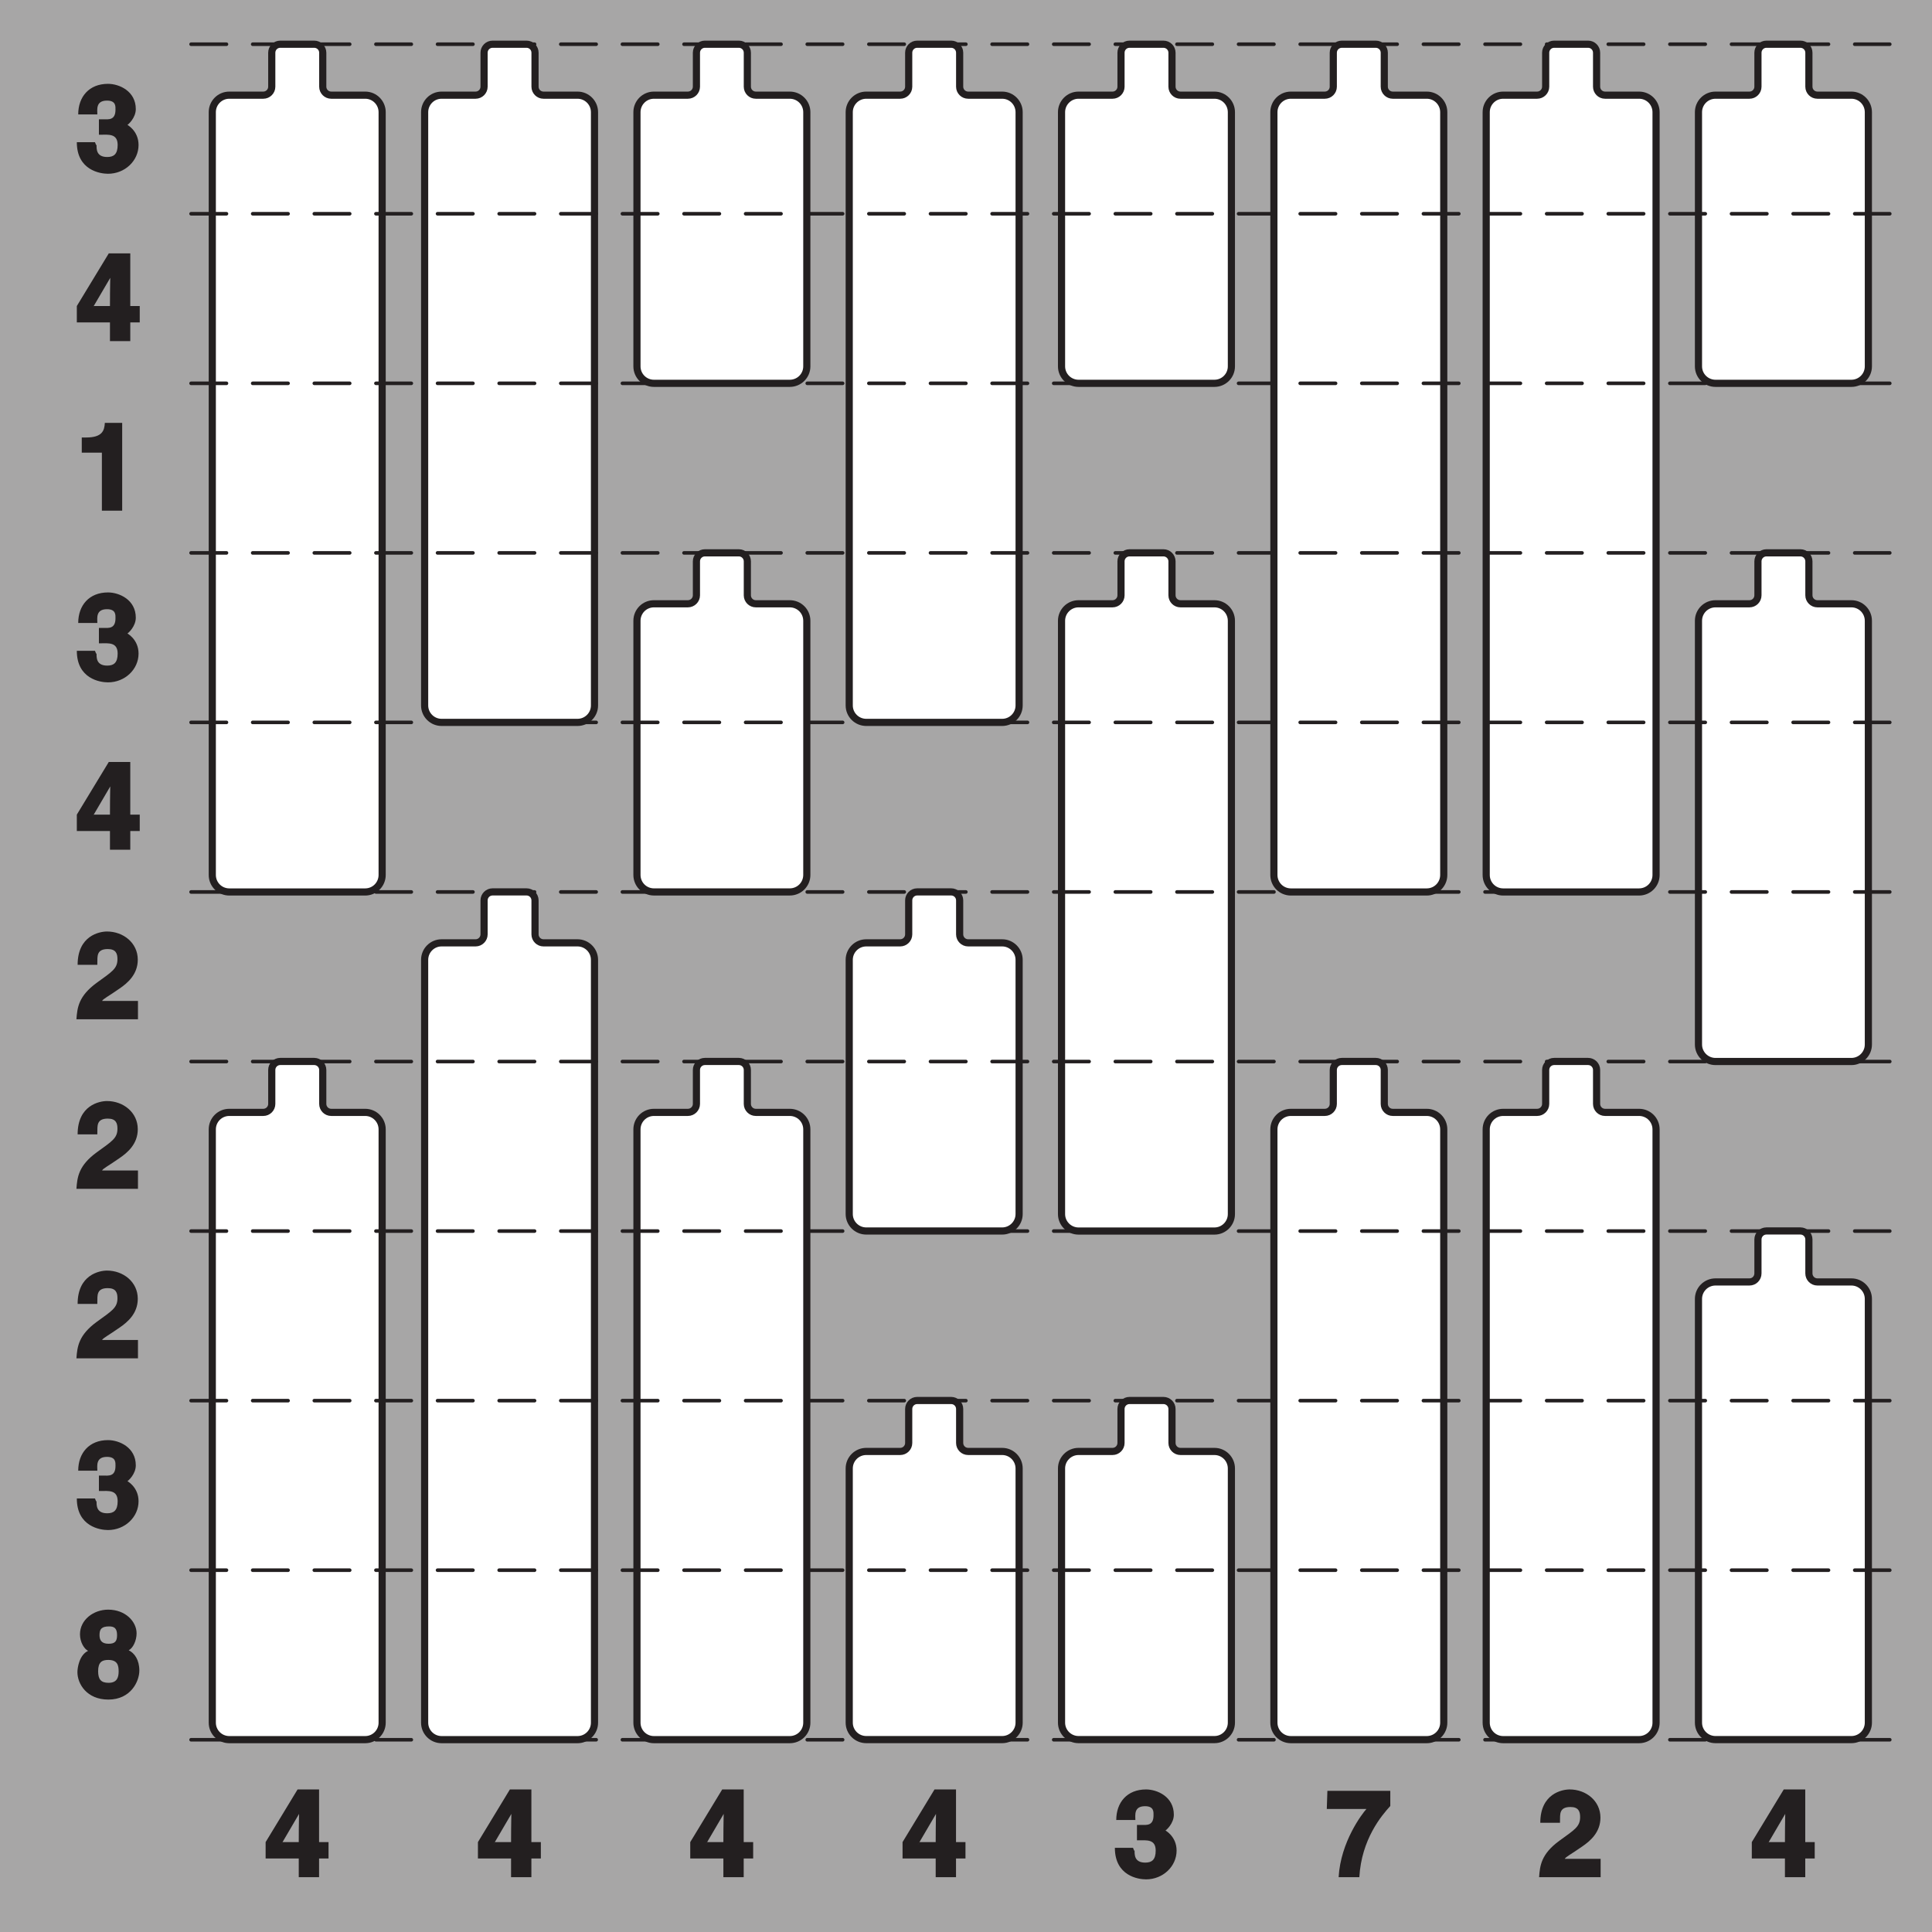 <?xml version="1.0" encoding="UTF-8"?>
<svg xmlns="http://www.w3.org/2000/svg" xmlns:xlink="http://www.w3.org/1999/xlink" width="153.071pt" height="153.071pt" viewBox="0 0 153.071 153.071" version="1.1">
<rect x="0" y="0" width="153.071" height="153.071" fill="#808080" stroke="none"/>
<defs>
<g>
<symbol overflow="visible" id="glyph0-0">
<path style="stroke:none;" d="M 0 0 L 4.844 0 L 4.844 -6.859 L -0.156 -6.859 L -0.156 0 Z M 2.453 -3.953 L 1.016 -6.109 L 3.672 -6.109 L 2.359 -4.109 Z M 2.734 -3.328 L 4.328 -5.734 L 4.078 -5.828 L 4.078 -1.031 L 4.328 -1.141 L 2.797 -3.438 Z M 0.844 -0.516 L 2.344 -2.75 L 3.672 -0.75 L 1.016 -0.75 Z M 0.359 -5.734 L 1.906 -3.438 L 0.359 -1.141 L 0.609 -1.031 L 0.609 -5.828 Z M 0.359 -5.734 "/>
</symbol>
<symbol overflow="visible" id="glyph0-1">
<path style="stroke:none;" d="M 2 -2.922 C 2.609 -2.922 3.344 -3.031 3.344 -2.109 C 3.344 -1.375 3.031 -1.156 2.516 -1.156 C 1.625 -1.156 1.672 -1.828 1.672 -2.125 L 1.641 -2.094 L 1.547 -2.328 L 0.109 -2.328 C 0.109 -0.109 1.953 0.172 2.578 0.172 C 3.922 0.172 5 -0.859 5 -2.109 C 5 -3.25 4.078 -3.75 3.984 -3.766 L 3.984 -3.609 C 4.219 -3.719 4.781 -4.281 4.781 -4.953 C 4.781 -6.375 3.469 -6.953 2.578 -6.953 C 1.078 -6.953 0.219 -5.922 0.219 -4.531 L 1.734 -4.531 C 1.734 -4.906 1.594 -5.625 2.5 -5.625 C 3.219 -5.625 3.172 -5.156 3.172 -4.906 C 3.172 -4.047 2.609 -4.141 2.203 -4.141 L 1.859 -4.141 L 1.859 -2.922 Z M 2 -2.922 "/>
</symbol>
<symbol overflow="visible" id="glyph0-2">
<path style="stroke:none;" d="M 1.312 -2.547 L 2.969 -5.375 L 2.766 -5.375 C 2.766 -5.312 2.734 -4.266 2.734 -2.781 L 1.453 -2.781 Z M 4.953 -2.781 L 4.344 -2.781 L 4.344 -6.953 L 2.641 -6.953 L 0.109 -2.781 L 0.109 -1.484 L 2.734 -1.484 L 2.734 0 L 4.344 0 L 4.344 -1.484 L 5.094 -1.484 L 5.094 -2.781 Z M 4.953 -2.781 "/>
</symbol>
<symbol overflow="visible" id="glyph0-3">
<path style="stroke:none;" d="M 0.656 -4.594 L 2.094 -4.594 L 2.094 0 L 3.703 0 L 3.703 -6.953 L 2.328 -6.953 C 2.297 -6.328 2.109 -5.797 0.844 -5.797 L 0.5 -5.797 L 0.5 -4.594 Z M 0.656 -4.594 "/>
</symbol>
<symbol overflow="visible" id="glyph0-4">
<path style="stroke:none;" d="M 1.734 -4.453 C 1.75 -4.953 1.641 -5.562 2.562 -5.562 C 3.203 -5.562 3.328 -5.203 3.328 -4.766 C 3.328 -4 2.891 -3.766 1.688 -2.891 C 0.25 -1.844 0.141 -0.922 0.078 0 L 4.953 0 L 4.953 -1.453 L 2.109 -1.453 C 2.203 -1.625 2.609 -1.812 3.5 -2.438 C 4.141 -2.875 4.938 -3.562 4.938 -4.719 C 4.938 -6.062 3.781 -6.953 2.5 -6.953 C 1.906 -6.953 0.172 -6.625 0.172 -4.312 L 1.734 -4.312 Z M 1.734 -4.453 "/>
</symbol>
<symbol overflow="visible" id="glyph0-5">
<path style="stroke:none;" d="M 2.625 -4.25 C 2.062 -4.25 1.906 -4.547 1.906 -4.938 C 1.906 -5.422 2.078 -5.625 2.672 -5.625 C 3.094 -5.625 3.297 -5.453 3.297 -4.938 C 3.297 -4.453 3.141 -4.25 2.625 -4.25 Z M 5.062 -2.125 C 5.062 -2.984 4.672 -3.516 4.219 -3.734 C 4.562 -3.906 4.844 -4.5 4.844 -5.078 C 4.844 -6 3.969 -6.953 2.594 -6.953 C 1.422 -6.953 0.359 -6.141 0.359 -5 C 0.359 -4.375 0.688 -3.844 1 -3.688 C 0.297 -3.359 0.156 -2.328 0.156 -2 C 0.156 -1.078 0.891 0.172 2.609 0.172 C 4.391 0.172 5.062 -1.281 5.062 -2.125 Z M 3.422 -2.062 C 3.422 -1.609 3.312 -1.156 2.625 -1.156 C 2.016 -1.156 1.797 -1.438 1.797 -2.078 C 1.797 -2.797 2.109 -2.969 2.594 -2.969 C 3.328 -2.969 3.422 -2.547 3.422 -2.062 Z M 3.422 -2.062 "/>
</symbol>
<symbol overflow="visible" id="glyph0-6">
<path style="stroke:none;" d="M 4.969 -6.844 L 0.125 -6.844 L 0.078 -5.406 L 3.219 -5.406 C 2.891 -5.047 1.172 -2.812 1.016 0 L 2.656 0 C 2.828 -3.016 4.422 -4.891 5.109 -5.641 L 5.109 -6.844 Z M 4.969 -6.844 "/>
</symbol>
</g>
<clipPath id="clip1">
  <path d="M 0 0 L 153.07 0 L 153.07 153.07 L 0 153.07 Z M 0 0 "/>
</clipPath>
</defs>
<g id="surface1">
<g clip-path="url(#clip1)" clip-rule="nonzero">
<path style=" stroke:none;fill-rule:nonzero;fill:rgb(65.492%,64.864%,65.019%);fill-opacity:1;" d="M 0 -0.004 L 153.074 -0.004 L 153.074 153.07 L 0 153.07 Z M 0 -0.004 "/>
</g>
<g style="fill:rgb(13.73%,12.16%,12.549%);fill-opacity:1;">
  <use xlink:href="#glyph0-1" x="5.978" y="13.595"/>
</g>
<g style="fill:rgb(13.73%,12.16%,12.549%);fill-opacity:1;">
  <use xlink:href="#glyph0-2" x="5.978" y="27.027"/>
</g>
<g style="fill:rgb(13.73%,12.16%,12.549%);fill-opacity:1;">
  <use xlink:href="#glyph0-3" x="5.978" y="40.459"/>
</g>
<g style="fill:rgb(13.73%,12.16%,12.549%);fill-opacity:1;">
  <use xlink:href="#glyph0-1" x="5.978" y="53.891"/>
</g>
<g style="fill:rgb(13.73%,12.16%,12.549%);fill-opacity:1;">
  <use xlink:href="#glyph0-2" x="5.978" y="67.323"/>
</g>
<g style="fill:rgb(13.73%,12.16%,12.549%);fill-opacity:1;">
  <use xlink:href="#glyph0-4" x="5.978" y="80.755"/>
</g>
<g style="fill:rgb(13.73%,12.16%,12.549%);fill-opacity:1;">
  <use xlink:href="#glyph0-4" x="5.978" y="94.188"/>
</g>
<g style="fill:rgb(13.73%,12.16%,12.549%);fill-opacity:1;">
  <use xlink:href="#glyph0-4" x="5.978" y="107.62"/>
</g>
<g style="fill:rgb(13.73%,12.16%,12.549%);fill-opacity:1;">
  <use xlink:href="#glyph0-1" x="5.978" y="121.052"/>
</g>
<g style="fill:rgb(13.73%,12.16%,12.549%);fill-opacity:1;">
  <use xlink:href="#glyph0-5" x="5.978" y="134.484"/>
</g>
<g style="fill:rgb(13.73%,12.16%,12.549%);fill-opacity:1;">
  <use xlink:href="#glyph0-2" x="20.936" y="148.729"/>
</g>
<g style="fill:rgb(13.73%,12.16%,12.549%);fill-opacity:1;">
  <use xlink:href="#glyph0-2" x="37.757" y="148.729"/>
</g>
<g style="fill:rgb(13.73%,12.16%,12.549%);fill-opacity:1;">
  <use xlink:href="#glyph0-2" x="54.579" y="148.729"/>
</g>
<g style="fill:rgb(13.73%,12.16%,12.549%);fill-opacity:1;">
  <use xlink:href="#glyph0-2" x="71.4" y="148.729"/>
</g>
<g style="fill:rgb(13.73%,12.16%,12.549%);fill-opacity:1;">
  <use xlink:href="#glyph0-1" x="88.221" y="148.729"/>
</g>
<g style="fill:rgb(13.73%,12.16%,12.549%);fill-opacity:1;">
  <use xlink:href="#glyph0-6" x="105.043" y="148.729"/>
</g>
<g style="fill:rgb(13.73%,12.16%,12.549%);fill-opacity:1;">
  <use xlink:href="#glyph0-4" x="121.864" y="148.729"/>
</g>
<g style="fill:rgb(13.73%,12.16%,12.549%);fill-opacity:1;">
  <use xlink:href="#glyph0-2" x="138.685" y="148.729"/>
</g>
<path style="fill-rule:nonzero;fill:rgb(100%,100%,100%);fill-opacity:1;stroke-width:0.2;stroke-linecap:round;stroke-linejoin:round;stroke:rgb(13.73%,12.16%,12.549%);stroke-opacity:1;stroke-miterlimit:10;" d="M 0.474 0 C 0.605 0 0.713 0.106 0.713 0.237 L 0.713 1.187 C 0.713 1.318 0.819 1.424 0.95 1.424 L 1.899 1.424 C 2.161 1.424 2.373 1.637 2.373 1.899 L 2.373 23.217 C 2.373 23.48 2.161 23.692 1.899 23.692 L -1.899 23.692 C -2.162 23.692 -2.374 23.48 -2.374 23.217 L -2.374 1.899 C -2.374 1.637 -2.162 1.424 -1.899 1.424 L -0.949 1.424 C -0.818 1.424 -0.712 1.318 -0.712 1.187 L -0.712 0.237 C -0.712 0.106 -0.606 0 -0.475 0 Z M 0.474 0 " transform="matrix(2.835,0,0,2.835,23.55,3.503)"/>
<path style="fill-rule:nonzero;fill:rgb(100%,100%,100%);fill-opacity:1;stroke-width:0.2;stroke-linecap:round;stroke-linejoin:round;stroke:rgb(13.73%,12.16%,12.549%);stroke-opacity:1;stroke-miterlimit:10;" d="M 0.474 0.001 C 0.605 0.001 0.713 0.107 0.713 0.238 L 0.713 1.187 C 0.713 1.318 0.819 1.424 0.95 1.424 L 1.899 1.424 C 2.161 1.424 2.373 1.636 2.373 1.899 L 2.373 18.48 C 2.373 18.742 2.161 18.954 1.899 18.954 L -1.899 18.954 C -2.162 18.954 -2.374 18.742 -2.374 18.48 L -2.374 1.899 C -2.374 1.636 -2.162 1.424 -1.899 1.424 L -0.949 1.424 C -0.818 1.424 -0.712 1.318 -0.712 1.187 L -0.712 0.238 C -0.712 0.107 -0.606 0.001 -0.475 0.001 Z M 0.474 0.001 " transform="matrix(2.835,0,0,2.835,23.55,84.096)"/>
<path style="fill-rule:nonzero;fill:rgb(100%,100%,100%);fill-opacity:1;stroke-width:0.2;stroke-linecap:round;stroke-linejoin:round;stroke:rgb(13.73%,12.16%,12.549%);stroke-opacity:1;stroke-miterlimit:10;" d="M 0.475 0 C 0.606 0 0.712 0.106 0.712 0.237 L 0.712 1.187 C 0.712 1.318 0.818 1.424 0.949 1.424 L 1.899 1.424 C 2.161 1.424 2.374 1.637 2.374 1.899 L 2.374 18.479 C 2.374 18.741 2.161 18.953 1.899 18.953 L -1.899 18.953 C -2.161 18.953 -2.373 18.741 -2.373 18.479 L -2.373 1.899 C -2.373 1.637 -2.161 1.424 -1.899 1.424 L -0.949 1.424 C -0.819 1.424 -0.712 1.318 -0.712 1.187 L -0.712 0.237 C -0.712 0.106 -0.606 0 -0.474 0 Z M 0.475 0 " transform="matrix(2.835,0,0,2.835,40.371,3.503)"/>
<path style="fill-rule:nonzero;fill:rgb(100%,100%,100%);fill-opacity:1;stroke-width:0.2;stroke-linecap:round;stroke-linejoin:round;stroke:rgb(13.73%,12.16%,12.549%);stroke-opacity:1;stroke-miterlimit:10;" d="M 0.475 0 C 0.606 0 0.712 0.106 0.712 0.237 L 0.712 1.187 C 0.712 1.317 0.818 1.424 0.949 1.424 L 1.899 1.424 C 2.161 1.424 2.374 1.637 2.374 1.899 L 2.374 23.218 C 2.374 23.48 2.161 23.692 1.899 23.692 L -1.899 23.692 C -2.161 23.692 -2.373 23.48 -2.373 23.218 L -2.373 1.899 C -2.373 1.637 -2.161 1.424 -1.899 1.424 L -0.949 1.424 C -0.819 1.424 -0.712 1.317 -0.712 1.187 L -0.712 0.237 C -0.712 0.106 -0.606 0 -0.474 0 Z M 0.475 0 " transform="matrix(2.835,0,0,2.835,40.371,70.664)"/>
<path style="fill-rule:nonzero;fill:rgb(100%,100%,100%);fill-opacity:1;stroke-width:0.2;stroke-linecap:round;stroke-linejoin:round;stroke:rgb(13.73%,12.16%,12.549%);stroke-opacity:1;stroke-miterlimit:10;" d="M 0.475 0 C 0.606 0 0.712 0.106 0.712 0.237 L 0.712 1.187 C 0.712 1.318 0.818 1.424 0.949 1.424 L 1.898 1.424 C 2.162 1.424 2.374 1.637 2.374 1.899 L 2.374 9.003 C 2.374 9.265 2.162 9.477 1.898 9.477 L -1.899 9.477 C -2.161 9.477 -2.373 9.265 -2.373 9.003 L -2.373 1.899 C -2.373 1.637 -2.161 1.424 -1.899 1.424 L -0.95 1.424 C -0.819 1.424 -0.711 1.318 -0.711 1.187 L -0.711 0.237 C -0.711 0.106 -0.605 0 -0.474 0 Z M 0.475 0 " transform="matrix(2.835,0,0,2.835,57.193,3.503)"/>
<path style="fill-rule:nonzero;fill:rgb(100%,100%,100%);fill-opacity:1;stroke-width:0.2;stroke-linecap:round;stroke-linejoin:round;stroke:rgb(13.73%,12.16%,12.549%);stroke-opacity:1;stroke-miterlimit:10;" d="M 0.475 0 C 0.606 0 0.712 0.107 0.712 0.237 L 0.712 1.187 C 0.712 1.318 0.818 1.424 0.949 1.424 L 1.898 1.424 C 2.162 1.424 2.374 1.636 2.374 1.899 L 2.374 9.002 C 2.374 9.265 2.162 9.477 1.898 9.477 L -1.899 9.477 C -2.161 9.477 -2.373 9.265 -2.373 9.002 L -2.373 1.899 C -2.373 1.636 -2.161 1.424 -1.899 1.424 L -0.95 1.424 C -0.819 1.424 -0.711 1.318 -0.711 1.187 L -0.711 0.237 C -0.711 0.107 -0.605 0 -0.474 0 Z M 0.475 0 " transform="matrix(2.835,0,0,2.835,57.193,43.8)"/>
<path style="fill-rule:nonzero;fill:rgb(100%,100%,100%);fill-opacity:1;stroke-width:0.2;stroke-linecap:round;stroke-linejoin:round;stroke:rgb(13.73%,12.16%,12.549%);stroke-opacity:1;stroke-miterlimit:10;" d="M 0.475 0.001 C 0.606 0.001 0.712 0.107 0.712 0.238 L 0.712 1.187 C 0.712 1.318 0.818 1.424 0.949 1.424 L 1.898 1.424 C 2.162 1.424 2.374 1.636 2.374 1.899 L 2.374 18.48 C 2.374 18.742 2.162 18.954 1.898 18.954 L -1.899 18.954 C -2.161 18.954 -2.373 18.742 -2.373 18.48 L -2.373 1.899 C -2.373 1.636 -2.161 1.424 -1.899 1.424 L -0.95 1.424 C -0.819 1.424 -0.711 1.318 -0.711 1.187 L -0.711 0.238 C -0.711 0.107 -0.605 0.001 -0.474 0.001 Z M 0.475 0.001 " transform="matrix(2.835,0,0,2.835,57.193,84.096)"/>
<path style="fill-rule:nonzero;fill:rgb(100%,100%,100%);fill-opacity:1;stroke-width:0.2;stroke-linecap:round;stroke-linejoin:round;stroke:rgb(13.73%,12.16%,12.549%);stroke-opacity:1;stroke-miterlimit:10;" d="M 0.475 0 C 0.606 0 0.712 0.106 0.712 0.237 L 0.712 1.187 C 0.712 1.318 0.818 1.424 0.95 1.424 L 1.9 1.424 C 2.161 1.424 2.374 1.637 2.374 1.899 L 2.374 18.479 C 2.374 18.741 2.161 18.953 1.9 18.953 L -1.898 18.953 C -2.161 18.953 -2.374 18.741 -2.374 18.479 L -2.374 1.899 C -2.374 1.637 -2.161 1.424 -1.898 1.424 L -0.95 1.424 C -0.818 1.424 -0.712 1.318 -0.712 1.187 L -0.712 0.237 C -0.712 0.106 -0.606 0 -0.475 0 Z M 0.475 0 " transform="matrix(2.835,0,0,2.835,74.014,3.503)"/>
<path style="fill-rule:nonzero;fill:rgb(100%,100%,100%);fill-opacity:1;stroke-width:0.2;stroke-linecap:round;stroke-linejoin:round;stroke:rgb(13.73%,12.16%,12.549%);stroke-opacity:1;stroke-miterlimit:10;" d="M 0.475 0 C 0.606 0 0.712 0.106 0.712 0.237 L 0.712 1.187 C 0.712 1.317 0.818 1.424 0.95 1.424 L 1.9 1.424 C 2.161 1.424 2.374 1.637 2.374 1.899 L 2.374 9.003 C 2.374 9.264 2.161 9.477 1.9 9.477 L -1.898 9.477 C -2.161 9.477 -2.374 9.264 -2.374 9.003 L -2.374 1.899 C -2.374 1.637 -2.161 1.424 -1.898 1.424 L -0.95 1.424 C -0.818 1.424 -0.712 1.317 -0.712 1.187 L -0.712 0.237 C -0.712 0.106 -0.606 0 -0.475 0 Z M 0.475 0 " transform="matrix(2.835,0,0,2.835,74.014,70.664)"/>
<path style="fill-rule:nonzero;fill:rgb(100%,100%,100%);fill-opacity:1;stroke-width:0.2;stroke-linecap:round;stroke-linejoin:round;stroke:rgb(13.73%,12.16%,12.549%);stroke-opacity:1;stroke-miterlimit:10;" d="M 0.475 0 C 0.606 0 0.712 0.106 0.712 0.237 L 0.712 1.187 C 0.712 1.318 0.818 1.424 0.95 1.424 L 1.9 1.424 C 2.161 1.424 2.374 1.637 2.374 1.899 L 2.374 9.003 C 2.374 9.265 2.161 9.477 1.9 9.477 L -1.898 9.477 C -2.161 9.477 -2.374 9.265 -2.374 9.003 L -2.374 1.899 C -2.374 1.637 -2.161 1.424 -1.898 1.424 L -0.95 1.424 C -0.818 1.424 -0.712 1.318 -0.712 1.187 L -0.712 0.237 C -0.712 0.106 -0.606 0 -0.475 0 Z M 0.475 0 " transform="matrix(2.835,0,0,2.835,74.014,110.96)"/>
<path style="fill-rule:nonzero;fill:rgb(100%,100%,100%);fill-opacity:1;stroke-width:0.2;stroke-linecap:round;stroke-linejoin:round;stroke:rgb(13.73%,12.16%,12.549%);stroke-opacity:1;stroke-miterlimit:10;" d="M 0.474 0 C 0.605 0 0.713 0.106 0.713 0.237 L 0.713 1.187 C 0.713 1.318 0.819 1.424 0.95 1.424 L 1.899 1.424 C 2.161 1.424 2.373 1.637 2.373 1.899 L 2.373 9.003 C 2.373 9.265 2.161 9.477 1.899 9.477 L -1.899 9.477 C -2.16 9.477 -2.374 9.265 -2.374 9.003 L -2.374 1.899 C -2.374 1.637 -2.16 1.424 -1.899 1.424 L -0.949 1.424 C -0.818 1.424 -0.712 1.318 -0.712 1.187 L -0.712 0.237 C -0.712 0.106 -0.606 0 -0.475 0 Z M 0.474 0 " transform="matrix(2.835,0,0,2.835,90.835,3.503)"/>
<path style="fill-rule:nonzero;fill:rgb(100%,100%,100%);fill-opacity:1;stroke-width:0.2;stroke-linecap:round;stroke-linejoin:round;stroke:rgb(13.73%,12.16%,12.549%);stroke-opacity:1;stroke-miterlimit:10;" d="M 0.474 0 C 0.605 0 0.713 0.107 0.713 0.237 L 0.713 1.187 C 0.713 1.318 0.819 1.424 0.95 1.424 L 1.899 1.424 C 2.161 1.424 2.373 1.636 2.373 1.899 L 2.373 18.48 C 2.373 18.741 2.161 18.954 1.899 18.954 L -1.899 18.954 C -2.16 18.954 -2.374 18.741 -2.374 18.48 L -2.374 1.899 C -2.374 1.636 -2.16 1.424 -1.899 1.424 L -0.949 1.424 C -0.818 1.424 -0.712 1.318 -0.712 1.187 L -0.712 0.237 C -0.712 0.107 -0.606 0 -0.475 0 Z M 0.474 0 " transform="matrix(2.835,0,0,2.835,90.835,43.8)"/>
<path style="fill-rule:nonzero;fill:rgb(100%,100%,100%);fill-opacity:1;stroke-width:0.2;stroke-linecap:round;stroke-linejoin:round;stroke:rgb(13.73%,12.16%,12.549%);stroke-opacity:1;stroke-miterlimit:10;" d="M 0.474 0 C 0.605 0 0.713 0.106 0.713 0.237 L 0.713 1.187 C 0.713 1.318 0.819 1.424 0.95 1.424 L 1.899 1.424 C 2.161 1.424 2.373 1.637 2.373 1.899 L 2.373 9.003 C 2.373 9.265 2.161 9.477 1.899 9.477 L -1.899 9.477 C -2.16 9.477 -2.374 9.265 -2.374 9.003 L -2.374 1.899 C -2.374 1.637 -2.16 1.424 -1.899 1.424 L -0.949 1.424 C -0.818 1.424 -0.712 1.318 -0.712 1.187 L -0.712 0.237 C -0.712 0.106 -0.606 0 -0.475 0 Z M 0.474 0 " transform="matrix(2.835,0,0,2.835,90.835,110.96)"/>
<path style="fill-rule:nonzero;fill:rgb(100%,100%,100%);fill-opacity:1;stroke-width:0.2;stroke-linecap:round;stroke-linejoin:round;stroke:rgb(13.73%,12.16%,12.549%);stroke-opacity:1;stroke-miterlimit:10;" d="M 0.475 0 C 0.606 0 0.712 0.106 0.712 0.237 L 0.712 1.187 C 0.712 1.318 0.818 1.424 0.949 1.424 L 1.899 1.424 C 2.161 1.424 2.374 1.637 2.374 1.899 L 2.374 23.217 C 2.374 23.48 2.161 23.692 1.899 23.692 L -1.899 23.692 C -2.161 23.692 -2.373 23.48 -2.373 23.217 L -2.373 1.899 C -2.373 1.637 -2.161 1.424 -1.899 1.424 L -0.95 1.424 C -0.819 1.424 -0.713 1.318 -0.713 1.187 L -0.713 0.237 C -0.713 0.106 -0.606 0 -0.474 0 Z M 0.475 0 " transform="matrix(2.835,0,0,2.835,107.657,3.503)"/>
<path style="fill-rule:nonzero;fill:rgb(100%,100%,100%);fill-opacity:1;stroke-width:0.2;stroke-linecap:round;stroke-linejoin:round;stroke:rgb(13.73%,12.16%,12.549%);stroke-opacity:1;stroke-miterlimit:10;" d="M 0.475 0.001 C 0.606 0.001 0.712 0.107 0.712 0.238 L 0.712 1.187 C 0.712 1.318 0.818 1.424 0.949 1.424 L 1.899 1.424 C 2.161 1.424 2.374 1.636 2.374 1.899 L 2.374 18.48 C 2.374 18.742 2.161 18.954 1.899 18.954 L -1.899 18.954 C -2.161 18.954 -2.373 18.742 -2.373 18.48 L -2.373 1.899 C -2.373 1.636 -2.161 1.424 -1.899 1.424 L -0.95 1.424 C -0.819 1.424 -0.713 1.318 -0.713 1.187 L -0.713 0.238 C -0.713 0.107 -0.606 0.001 -0.474 0.001 Z M 0.475 0.001 " transform="matrix(2.835,0,0,2.835,107.657,84.096)"/>
<path style="fill-rule:nonzero;fill:rgb(100%,100%,100%);fill-opacity:1;stroke-width:0.2;stroke-linecap:round;stroke-linejoin:round;stroke:rgb(13.73%,12.16%,12.549%);stroke-opacity:1;stroke-miterlimit:10;" d="M 0.475 0 C 0.606 0 0.712 0.106 0.712 0.237 L 0.712 1.187 C 0.712 1.318 0.818 1.424 0.949 1.424 L 1.899 1.424 C 2.162 1.424 2.374 1.637 2.374 1.899 L 2.374 23.217 C 2.374 23.48 2.162 23.692 1.899 23.692 L -1.899 23.692 C -2.161 23.692 -2.373 23.48 -2.373 23.217 L -2.373 1.899 C -2.373 1.637 -2.161 1.424 -1.899 1.424 L -0.95 1.424 C -0.819 1.424 -0.711 1.318 -0.711 1.187 L -0.711 0.237 C -0.711 0.106 -0.605 0 -0.474 0 Z M 0.475 0 " transform="matrix(2.835,0,0,2.835,124.478,3.503)"/>
<path style="fill-rule:nonzero;fill:rgb(100%,100%,100%);fill-opacity:1;stroke-width:0.2;stroke-linecap:round;stroke-linejoin:round;stroke:rgb(13.73%,12.16%,12.549%);stroke-opacity:1;stroke-miterlimit:10;" d="M 0.475 0.001 C 0.606 0.001 0.712 0.107 0.712 0.238 L 0.712 1.187 C 0.712 1.318 0.818 1.424 0.949 1.424 L 1.899 1.424 C 2.162 1.424 2.374 1.636 2.374 1.899 L 2.374 18.48 C 2.374 18.742 2.162 18.954 1.899 18.954 L -1.899 18.954 C -2.161 18.954 -2.373 18.742 -2.373 18.48 L -2.373 1.899 C -2.373 1.636 -2.161 1.424 -1.899 1.424 L -0.95 1.424 C -0.819 1.424 -0.711 1.318 -0.711 1.187 L -0.711 0.238 C -0.711 0.107 -0.605 0.001 -0.474 0.001 Z M 0.475 0.001 " transform="matrix(2.835,0,0,2.835,124.478,84.096)"/>
<path style="fill-rule:nonzero;fill:rgb(100%,100%,100%);fill-opacity:1;stroke-width:0.2;stroke-linecap:round;stroke-linejoin:round;stroke:rgb(13.73%,12.16%,12.549%);stroke-opacity:1;stroke-miterlimit:10;" d="M 0.475 0 C 0.606 0 0.712 0.106 0.712 0.237 L 0.712 1.187 C 0.712 1.318 0.818 1.424 0.95 1.424 L 1.9 1.424 C 2.161 1.424 2.374 1.637 2.374 1.899 L 2.374 9.003 C 2.374 9.265 2.161 9.477 1.9 9.477 L -1.898 9.477 C -2.161 9.477 -2.374 9.265 -2.374 9.003 L -2.374 1.899 C -2.374 1.637 -2.161 1.424 -1.898 1.424 L -0.949 1.424 C -0.818 1.424 -0.712 1.318 -0.712 1.187 L -0.712 0.237 C -0.712 0.106 -0.606 0 -0.475 0 Z M 0.475 0 " transform="matrix(2.835,0,0,2.835,141.299,3.503)"/>
<path style="fill-rule:nonzero;fill:rgb(100%,100%,100%);fill-opacity:1;stroke-width:0.2;stroke-linecap:round;stroke-linejoin:round;stroke:rgb(13.73%,12.16%,12.549%);stroke-opacity:1;stroke-miterlimit:10;" d="M 0.475 0 C 0.606 0 0.712 0.107 0.712 0.237 L 0.712 1.187 C 0.712 1.318 0.818 1.424 0.95 1.424 L 1.9 1.424 C 2.161 1.424 2.374 1.636 2.374 1.899 L 2.374 13.741 C 2.374 14.002 2.161 14.216 1.9 14.216 L -1.898 14.216 C -2.161 14.216 -2.374 14.002 -2.374 13.741 L -2.374 1.899 C -2.374 1.636 -2.161 1.424 -1.898 1.424 L -0.949 1.424 C -0.818 1.424 -0.712 1.318 -0.712 1.187 L -0.712 0.237 C -0.712 0.107 -0.606 0 -0.475 0 Z M 0.475 0 " transform="matrix(2.835,0,0,2.835,141.299,43.8)"/>
<path style="fill-rule:nonzero;fill:rgb(100%,100%,100%);fill-opacity:1;stroke-width:0.2;stroke-linecap:round;stroke-linejoin:round;stroke:rgb(13.73%,12.16%,12.549%);stroke-opacity:1;stroke-miterlimit:10;" d="M 0.475 -0 C 0.606 -0 0.712 0.106 0.712 0.237 L 0.712 1.186 C 0.712 1.319 0.818 1.425 0.95 1.425 L 1.9 1.425 C 2.161 1.425 2.374 1.637 2.374 1.899 L 2.374 13.741 C 2.374 14.003 2.161 14.215 1.9 14.215 L -1.898 14.215 C -2.161 14.215 -2.374 14.003 -2.374 13.741 L -2.374 1.899 C -2.374 1.637 -2.161 1.425 -1.898 1.425 L -0.949 1.425 C -0.818 1.425 -0.712 1.319 -0.712 1.186 L -0.712 0.237 C -0.712 0.106 -0.606 -0 -0.475 -0 Z M 0.475 -0 " transform="matrix(2.835,0,0,2.835,141.299,97.528)"/>
<path style="fill:none;stroke-width:0.1;stroke-linecap:round;stroke-linejoin:round;stroke:rgb(13.73%,12.16%,12.549%);stroke-opacity:1;stroke-dasharray:0.989,0.733;stroke-miterlimit:10;" d="M 0 0 L 47.473 0 " transform="matrix(2.835,0,0,2.835,15.139,3.503)"/>
<path style="fill:none;stroke-width:0.1;stroke-linecap:round;stroke-linejoin:round;stroke:rgb(13.73%,12.16%,12.549%);stroke-opacity:1;stroke-dasharray:0.989,0.733;stroke-miterlimit:10;" d="M 0 4.738 L 47.473 4.738 " transform="matrix(2.835,0,0,2.835,15.139,3.503)"/>
<path style="fill:none;stroke-width:0.1;stroke-linecap:round;stroke-linejoin:round;stroke:rgb(13.73%,12.16%,12.549%);stroke-opacity:1;stroke-dasharray:0.989,0.733;stroke-miterlimit:10;" d="M 0 9.477 L 47.473 9.477 " transform="matrix(2.835,0,0,2.835,15.139,3.503)"/>
<path style="fill:none;stroke-width:0.1;stroke-linecap:round;stroke-linejoin:round;stroke:rgb(13.73%,12.16%,12.549%);stroke-opacity:1;stroke-dasharray:0.989,0.733;stroke-miterlimit:10;" d="M 0 14.216 L 47.473 14.216 " transform="matrix(2.835,0,0,2.835,15.139,3.503)"/>
<path style="fill:none;stroke-width:0.1;stroke-linecap:round;stroke-linejoin:round;stroke:rgb(13.73%,12.16%,12.549%);stroke-opacity:1;stroke-dasharray:0.989,0.733;stroke-miterlimit:10;" d="M 0 18.953 L 47.473 18.953 " transform="matrix(2.835,0,0,2.835,15.139,3.503)"/>
<path style="fill:none;stroke-width:0.1;stroke-linecap:round;stroke-linejoin:round;stroke:rgb(13.73%,12.16%,12.549%);stroke-opacity:1;stroke-dasharray:0.989,0.733;stroke-miterlimit:10;" d="M 0 23.692 L 47.473 23.692 " transform="matrix(2.835,0,0,2.835,15.139,3.503)"/>
<path style="fill:none;stroke-width:0.1;stroke-linecap:round;stroke-linejoin:round;stroke:rgb(13.73%,12.16%,12.549%);stroke-opacity:1;stroke-dasharray:0.989,0.733;stroke-miterlimit:10;" d="M 0 28.431 L 47.473 28.431 " transform="matrix(2.835,0,0,2.835,15.139,3.503)"/>
<path style="fill:none;stroke-width:0.1;stroke-linecap:round;stroke-linejoin:round;stroke:rgb(13.73%,12.16%,12.549%);stroke-opacity:1;stroke-dasharray:0.989,0.733;stroke-miterlimit:10;" d="M 0 33.169 L 47.473 33.169 " transform="matrix(2.835,0,0,2.835,15.139,3.503)"/>
<path style="fill:none;stroke-width:0.1;stroke-linecap:round;stroke-linejoin:round;stroke:rgb(13.73%,12.16%,12.549%);stroke-opacity:1;stroke-dasharray:0.989,0.733;stroke-miterlimit:10;" d="M 0 37.908 L 47.473 37.908 " transform="matrix(2.835,0,0,2.835,15.139,3.503)"/>
<path style="fill:none;stroke-width:0.1;stroke-linecap:round;stroke-linejoin:round;stroke:rgb(13.73%,12.16%,12.549%);stroke-opacity:1;stroke-dasharray:0.989,0.733;stroke-miterlimit:10;" d="M 0 42.646 L 47.473 42.646 " transform="matrix(2.835,0,0,2.835,15.139,3.503)"/>
<path style="fill:none;stroke-width:0.1;stroke-linecap:round;stroke-linejoin:round;stroke:rgb(13.73%,12.16%,12.549%);stroke-opacity:1;stroke-dasharray:0.989,0.733;stroke-miterlimit:10;" d="M 0 47.385 L 47.473 47.385 " transform="matrix(2.835,0,0,2.835,15.139,3.503)"/>
</g>
</svg>
